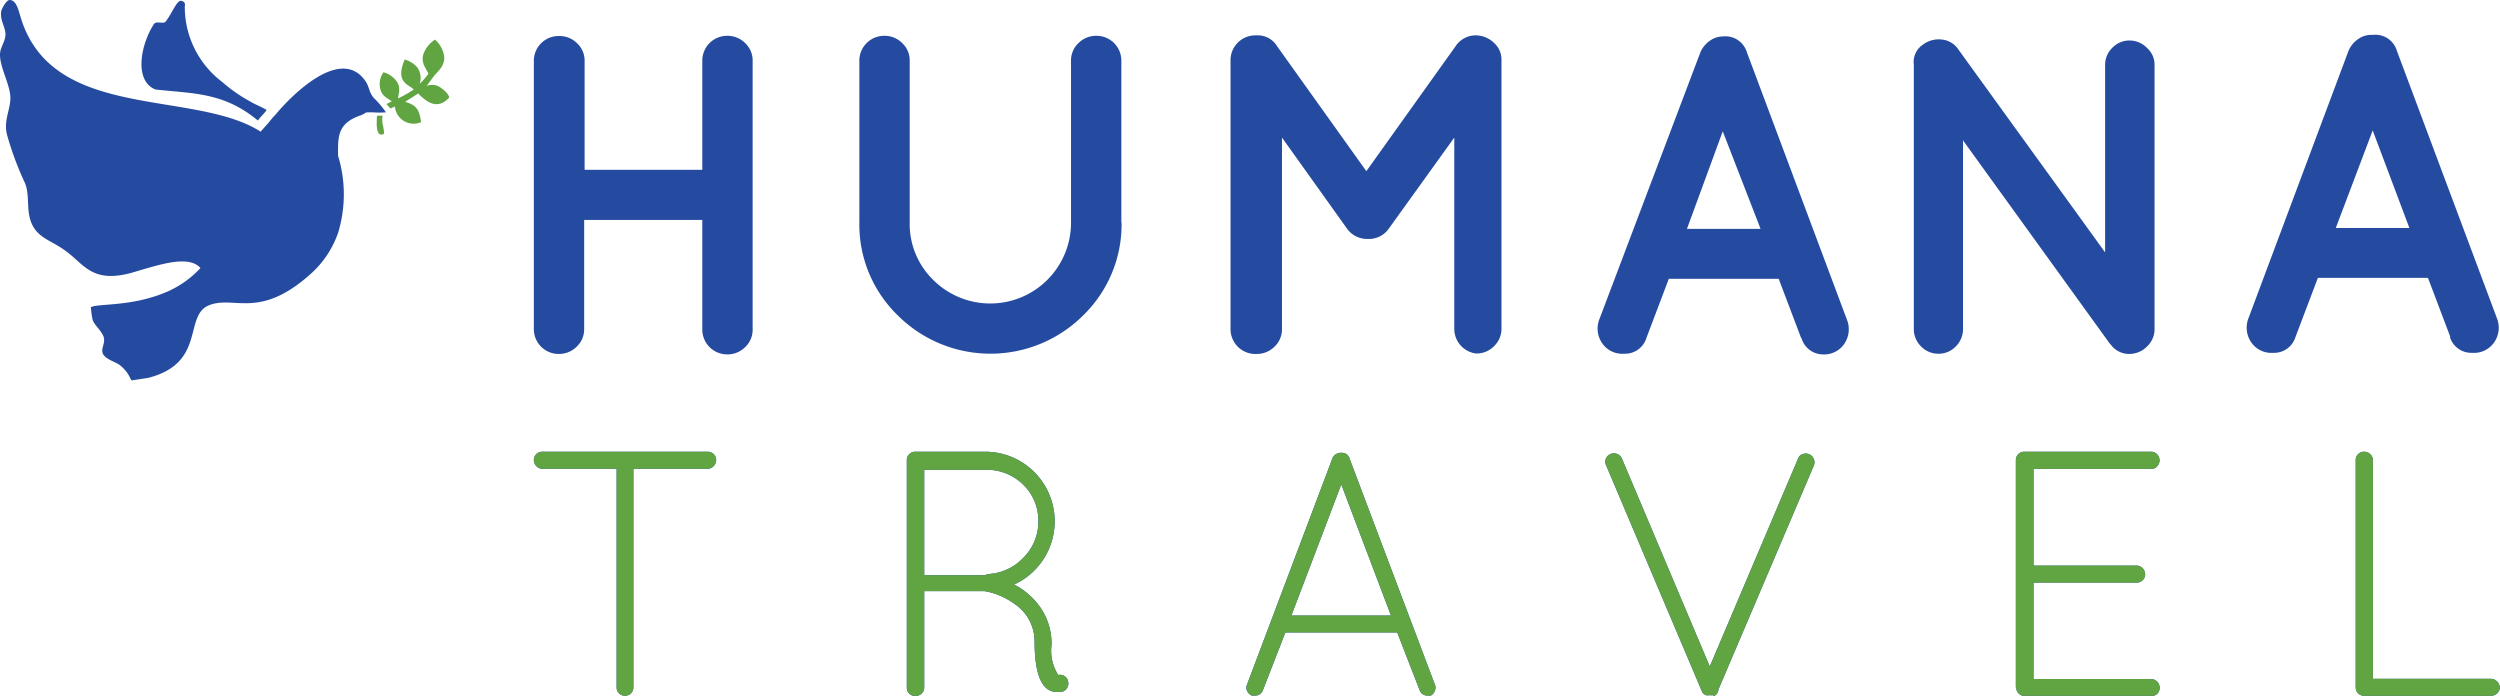 <svg xmlns="http://www.w3.org/2000/svg" viewBox="0 0 111.74 31.1"><defs><style>.cls-1{fill:#254ba1;}.cls-2{fill:#61a543;}</style></defs><title>Asset 3</title><g id="Layer_2" data-name="Layer 2"><g id="Layer_1-2" data-name="Layer 1"><path class="cls-1" d="M25.78,15.49a1.11,1.11,0,0,1-.8.33,1.11,1.11,0,0,1-1.12-1.12v-12A1.11,1.11,0,0,1,25,1.61a1.11,1.11,0,0,1,.8.33,1.06,1.06,0,0,1,.33.79V7.59h5.26V2.72a1.11,1.11,0,0,1,1.12-1.12,1.11,1.11,0,0,1,.8.33,1.06,1.06,0,0,1,.33.79v12a1.06,1.06,0,0,1-.33.79,1.11,1.11,0,0,1-.8.33,1.11,1.11,0,0,1-1.12-1.12V9.83H26.11V14.7A1.06,1.06,0,0,1,25.78,15.49ZM50.13,9.95a5.67,5.67,0,0,1-1.71,4.14,5.87,5.87,0,0,1-8.3,0,5.65,5.65,0,0,1-1.71-4.15V2.72a1.11,1.11,0,0,1,1.12-1.12,1.11,1.11,0,0,1,.8.33,1.06,1.06,0,0,1,.33.79V9.95A3.49,3.49,0,0,0,41.7,12.5a3.61,3.61,0,0,0,6.17-2.55V2.72a1.06,1.06,0,0,1,.33-.79A1.11,1.11,0,0,1,49,1.6a1.11,1.11,0,0,1,1.12,1.12V9.95Zm11,.73h0a1.1,1.1,0,0,1-.93-.47l-2.9-4.06V14.7a1.06,1.06,0,0,1-.33.79,1.11,1.11,0,0,1-.8.33A1.11,1.11,0,0,1,55,14.7v-12a1.11,1.11,0,0,1,1.12-1.12h.06a1,1,0,0,1,.89.47l4,5.6,4-5.6a1.08,1.08,0,0,1,.91-.47h0a1.19,1.19,0,0,1,.8.34,1,1,0,0,1,.33.77v12a1.07,1.07,0,0,1-.33.78,1.09,1.09,0,0,1-.8.33A1.11,1.11,0,0,1,65,14.7V6.15l-2.92,4.06A1.08,1.08,0,0,1,61.15,10.68Zm19.37,4.42-1-2.64H74.59l-1,2.64a1,1,0,0,1-1,.71,1.09,1.09,0,0,1-1-.5,1.15,1.15,0,0,1-.12-1L76,2.34a1.22,1.22,0,0,1,.44-.53A1,1,0,0,1,77,1.63a1,1,0,0,1,1.08.71l4.49,12a1.15,1.15,0,0,1-.12,1,1.09,1.09,0,0,1-1,.5A1,1,0,0,1,80.52,15.11ZM75.4,10.23h3.29L77,5.87Zm12.34-4V14.7a1.09,1.09,0,0,1-.32.78,1.05,1.05,0,0,1-.78.33,1.06,1.06,0,0,1-.78-.33,1.08,1.08,0,0,1-.32-.79V2.89a.93.93,0,0,1,.4-.89,1.18,1.18,0,0,1,.88-.23,1,1,0,0,1,.71.44l6.56,9.07V2.91a1.05,1.05,0,0,1,.32-.77,1.05,1.05,0,0,1,.77-.33,1.09,1.09,0,0,1,.78.33,1,1,0,0,1,.34.77V14.7a1.06,1.06,0,0,1-.34.79,1.11,1.11,0,0,1-.8.33,1,1,0,0,1-.81-.41.6.6,0,0,1-.1-.12l-6.5-9Zm21.78,8.83-1-2.64H103.6l-1,2.64a1,1,0,0,1-1,.71,1.09,1.09,0,0,1-1-.5,1.16,1.16,0,0,1-.12-1l4.49-12a1.22,1.22,0,0,1,.44-.53,1,1,0,0,1,.64-.18,1,1,0,0,1,1.08.71l4.49,12a1.15,1.15,0,0,1-.12,1,1.09,1.09,0,0,1-1,.5,1,1,0,0,1-1-.71Zm-5.12-4.87h3.29l-1.64-4.36ZM27.56,30.73V20.95H24.24a.35.35,0,0,1-.27-.12.39.39,0,0,1-.11-.27.36.36,0,0,1,.11-.26.36.36,0,0,1,.27-.11h7.39a.37.37,0,0,1,.27.11.36.36,0,0,1,.11.26.39.39,0,0,1-.11.27.35.35,0,0,1-.27.12H28.31v9.78a.36.36,0,0,1-.11.26.38.38,0,0,1-.53,0A.36.36,0,0,1,27.56,30.73Zm19.68.2q-1,0-1-2.29a2,2,0,0,0-.9-1.65A3.18,3.18,0,0,0,44,26.42l0,0H41.31v4.32a.35.35,0,0,1-.12.26.39.39,0,0,1-.28.11.37.37,0,0,1-.27-.11.36.36,0,0,1-.11-.26V20.56a.35.35,0,0,1,.1-.25.38.38,0,0,1,.24-.12H44a3.11,3.11,0,0,1,1.32,5.94l.16.08a3.23,3.23,0,0,1,1.06,1A2.85,2.85,0,0,1,47,28.83a2,2,0,0,0,.3,1.34.36.36,0,0,1,.43.25.39.39,0,0,1-.25.5h0l-.16,0Zm-3.15-5.27a2.33,2.33,0,0,0,1.64-.72,2.27,2.27,0,0,0,.68-1.65,2.23,2.23,0,0,0-.7-1.65A2.31,2.31,0,0,0,44,21H41.31v4.71h2.78Zm19.86,5.43-.14,0a.36.36,0,0,1-.36-.25l-1-2.57h-5l-1,2.57a.36.36,0,0,1-.36.25l-.14,0a.42.42,0,0,1-.21-.21.33.33,0,0,1,0-.29l3.82-10.12a.4.4,0,0,1,.39-.23.34.34,0,0,1,.36.23l3.82,10.12a.35.35,0,0,1,0,.29A.38.38,0,0,1,63.95,31.09Zm-4-9.44-2.23,5.86h4.45Zm16.6,9.42a.57.57,0,0,1-.18,0,.17.17,0,0,1-.12,0,.29.29,0,0,1-.19-.19s0,0,0,0l0,0L71.78,20.78a.35.35,0,0,1,0-.29.39.39,0,0,1,.71,0l3.93,9.3,3.95-9.3a.3.3,0,0,1,.2-.19.38.38,0,0,1,.5.22.35.35,0,0,1,0,.29l-4.26,10a.36.36,0,0,1-.22.31Zm13.55-.34V20.56a.36.36,0,0,1,.11-.26.36.36,0,0,1,.27-.11h5.66a.37.37,0,0,1,.27.11.39.39,0,0,1,0,.55.36.36,0,0,1-.27.11H90.89v4.32H95.5a.36.36,0,0,1,.27.12.39.39,0,0,1,.11.27.36.36,0,0,1-.11.26.36.36,0,0,1-.27.11H90.89v4.31h5.27a.39.39,0,0,1,.27.65.36.36,0,0,1-.27.11h-5.7a.4.4,0,0,1-.24-.12A.35.35,0,0,1,90.12,30.73Zm21.23.37h-5.66a.37.37,0,0,1-.27-.11.36.36,0,0,1-.11-.26V20.56a.36.36,0,0,1,.11-.26.36.36,0,0,1,.27-.11.39.39,0,0,1,.27.11.35.35,0,0,1,.12.26v9.78h5.27a.38.38,0,0,1,.28.12.38.38,0,0,1,.12.27.35.35,0,0,1-.12.26.39.39,0,0,1-.28.11Z"/><path class="cls-2" d="M27.56,30.73V20.95H24.24a.35.35,0,0,1-.27-.12.39.39,0,0,1-.11-.27.36.36,0,0,1,.11-.26.36.36,0,0,1,.27-.11h7.39a.37.37,0,0,1,.27.11.36.36,0,0,1,.11.26.39.39,0,0,1-.11.27.35.35,0,0,1-.27.12H28.31v9.78a.36.36,0,0,1-.11.26.38.38,0,0,1-.53,0A.36.36,0,0,1,27.56,30.73Zm19.68.2q-1,0-1-2.29a2,2,0,0,0-.9-1.65A3.18,3.18,0,0,0,44,26.42l0,0H41.31v4.32a.35.35,0,0,1-.12.26.39.39,0,0,1-.28.11.37.37,0,0,1-.27-.11.36.36,0,0,1-.11-.26V20.56a.35.35,0,0,1,.1-.25.38.38,0,0,1,.24-.12H44a3.11,3.11,0,0,1,1.32,5.94l.16.08a3.23,3.23,0,0,1,1.06,1A2.85,2.85,0,0,1,47,28.83a2,2,0,0,0,.3,1.34.36.36,0,0,1,.43.25.39.39,0,0,1-.25.5h0l-.16,0Zm-3.15-5.27a2.33,2.33,0,0,0,1.64-.72,2.27,2.27,0,0,0,.68-1.65,2.23,2.23,0,0,0-.7-1.65A2.31,2.31,0,0,0,44,21H41.31v4.71h2.78Zm19.86,5.43-.14,0a.36.36,0,0,1-.36-.25l-1-2.57h-5l-1,2.57a.36.36,0,0,1-.36.25l-.14,0a.42.42,0,0,1-.21-.21.33.33,0,0,1,0-.29l3.82-10.12a.4.4,0,0,1,.39-.23.34.34,0,0,1,.36.23l3.82,10.12a.35.35,0,0,1,0,.29A.38.38,0,0,1,63.95,31.09Zm-4-9.44-2.23,5.86h4.45Zm16.6,9.42a.57.57,0,0,1-.18,0,.17.17,0,0,1-.12,0,.29.29,0,0,1-.19-.19s0,0,0,0l0,0L71.78,20.78a.35.35,0,0,1,0-.29.39.39,0,0,1,.71,0l3.93,9.3,3.95-9.3a.3.3,0,0,1,.2-.19.38.38,0,0,1,.5.22.35.35,0,0,1,0,.29l-4.26,10a.36.36,0,0,1-.22.31Zm13.55-.34V20.56a.36.36,0,0,1,.11-.26.36.36,0,0,1,.27-.11h5.66a.37.37,0,0,1,.27.11.39.39,0,0,1,0,.55.36.36,0,0,1-.27.11H90.89v4.32H95.5a.36.36,0,0,1,.27.12.39.39,0,0,1,.11.27.36.36,0,0,1-.11.26.36.36,0,0,1-.27.11H90.89v4.31h5.27a.39.39,0,0,1,.27.65.36.36,0,0,1-.27.11h-5.7a.4.4,0,0,1-.24-.12A.35.35,0,0,1,90.12,30.73Zm21.23.37h-5.66a.37.37,0,0,1-.27-.11.36.36,0,0,1-.11-.26V20.56a.36.36,0,0,1,.11-.26.36.36,0,0,1,.27-.11.39.39,0,0,1,.27.11.35.35,0,0,1,.12.26v9.78h5.27a.38.38,0,0,1,.28.12.38.38,0,0,1,.12.27.35.35,0,0,1-.12.26.39.39,0,0,1-.28.11Z"/><path class="cls-1" d="M11.66,5.87,12,5.49c.1-.12.19-.25.31-.36.69-.84,2.89-3.07,4-1.54.21.28.16.52.41.8a4.12,4.12,0,0,1,.53.63,3.81,3.81,0,0,1-.6,0c-.44,0-.19,0-.54.14-1.06.36-1,1-1,1.8a5.9,5.9,0,0,1,0,3.45,4.39,4.39,0,0,1-1.22,1.83c-2.32,2.08-3.43.94-4.56,1.41s-.11,2.58-2.71,3.24L5.9,17c-.09,0-.07-.29-.53-.67-.2-.16-.62-.25-.76-.5s.15-.52,0-.83-.43-.5-.48-.75-.05-.35-.07-.52c.32-.18,1.92,0,3.54-.75a4.49,4.49,0,0,0,1.36-1c-.53-.6-1.84-.15-3,.19-1.88.55-2.21-.4-3.09-1-.53-.38-1.07-.52-1.36-1-.4-.64-.14-1.41-.4-2A14.1,14.1,0,0,1,.33,6.08c-.21-.69.18-1.23.13-1.8S0,3,0,2.45c0-.33.2-.51.24-.85S0,.95.05.53C.06.41.28,0,.43,0c.32,0,.4.49.53.89,1.48,4.54,7.74,3.1,10.7,5Z"/><path class="cls-1" d="M11.91,4.91c0,.07-.32.36-.38.48C10,4.12,8.65,4.19,6.95,4,6,3.63,6.26,2.05,6.87,1.09c.11-.18.41,0,.53-.12.3-.38.51-1,.72-.93s.13.17.14.34A4.21,4.21,0,0,0,9.94,3.67a6.86,6.86,0,0,0,1.25.87C11.42,4.68,11.66,4.76,11.91,4.91Z"/><path class="cls-2" d="M17.65,4.76l-.2.09-.18-.2.24-.12c-.19-.15-.42-.21-.51-.54a.91.91,0,0,1,.14-.76,1.08,1.08,0,0,1,.57.38c.21.27.12.53.08.79a5.11,5.11,0,0,0,.7-.4c-.17-.21-.86-.28-.4-1.34a1.15,1.15,0,0,1,.55.34.81.81,0,0,1,.12.74,2.69,2.69,0,0,0,.39-.45c-.16-.31-.34-.51-.22-.89a1.32,1.32,0,0,1,.51-.63,1.15,1.15,0,0,1,.35.51c.21.54-.13.82-.38,1.1l-.34.46a.65.65,0,0,1,.63.08c.11.07.36.28.38.44-.53.57-1,.21-1.39-.18l-.58.37c.44.14.63.27.71.91A.84.84,0,0,1,17.65,4.76Zm-.55.41a1.12,1.12,0,0,0,0,.36,2.67,2.67,0,0,1,.07.44c-.41.26-.33-.61-.32-.8Z"/></g></g></svg>